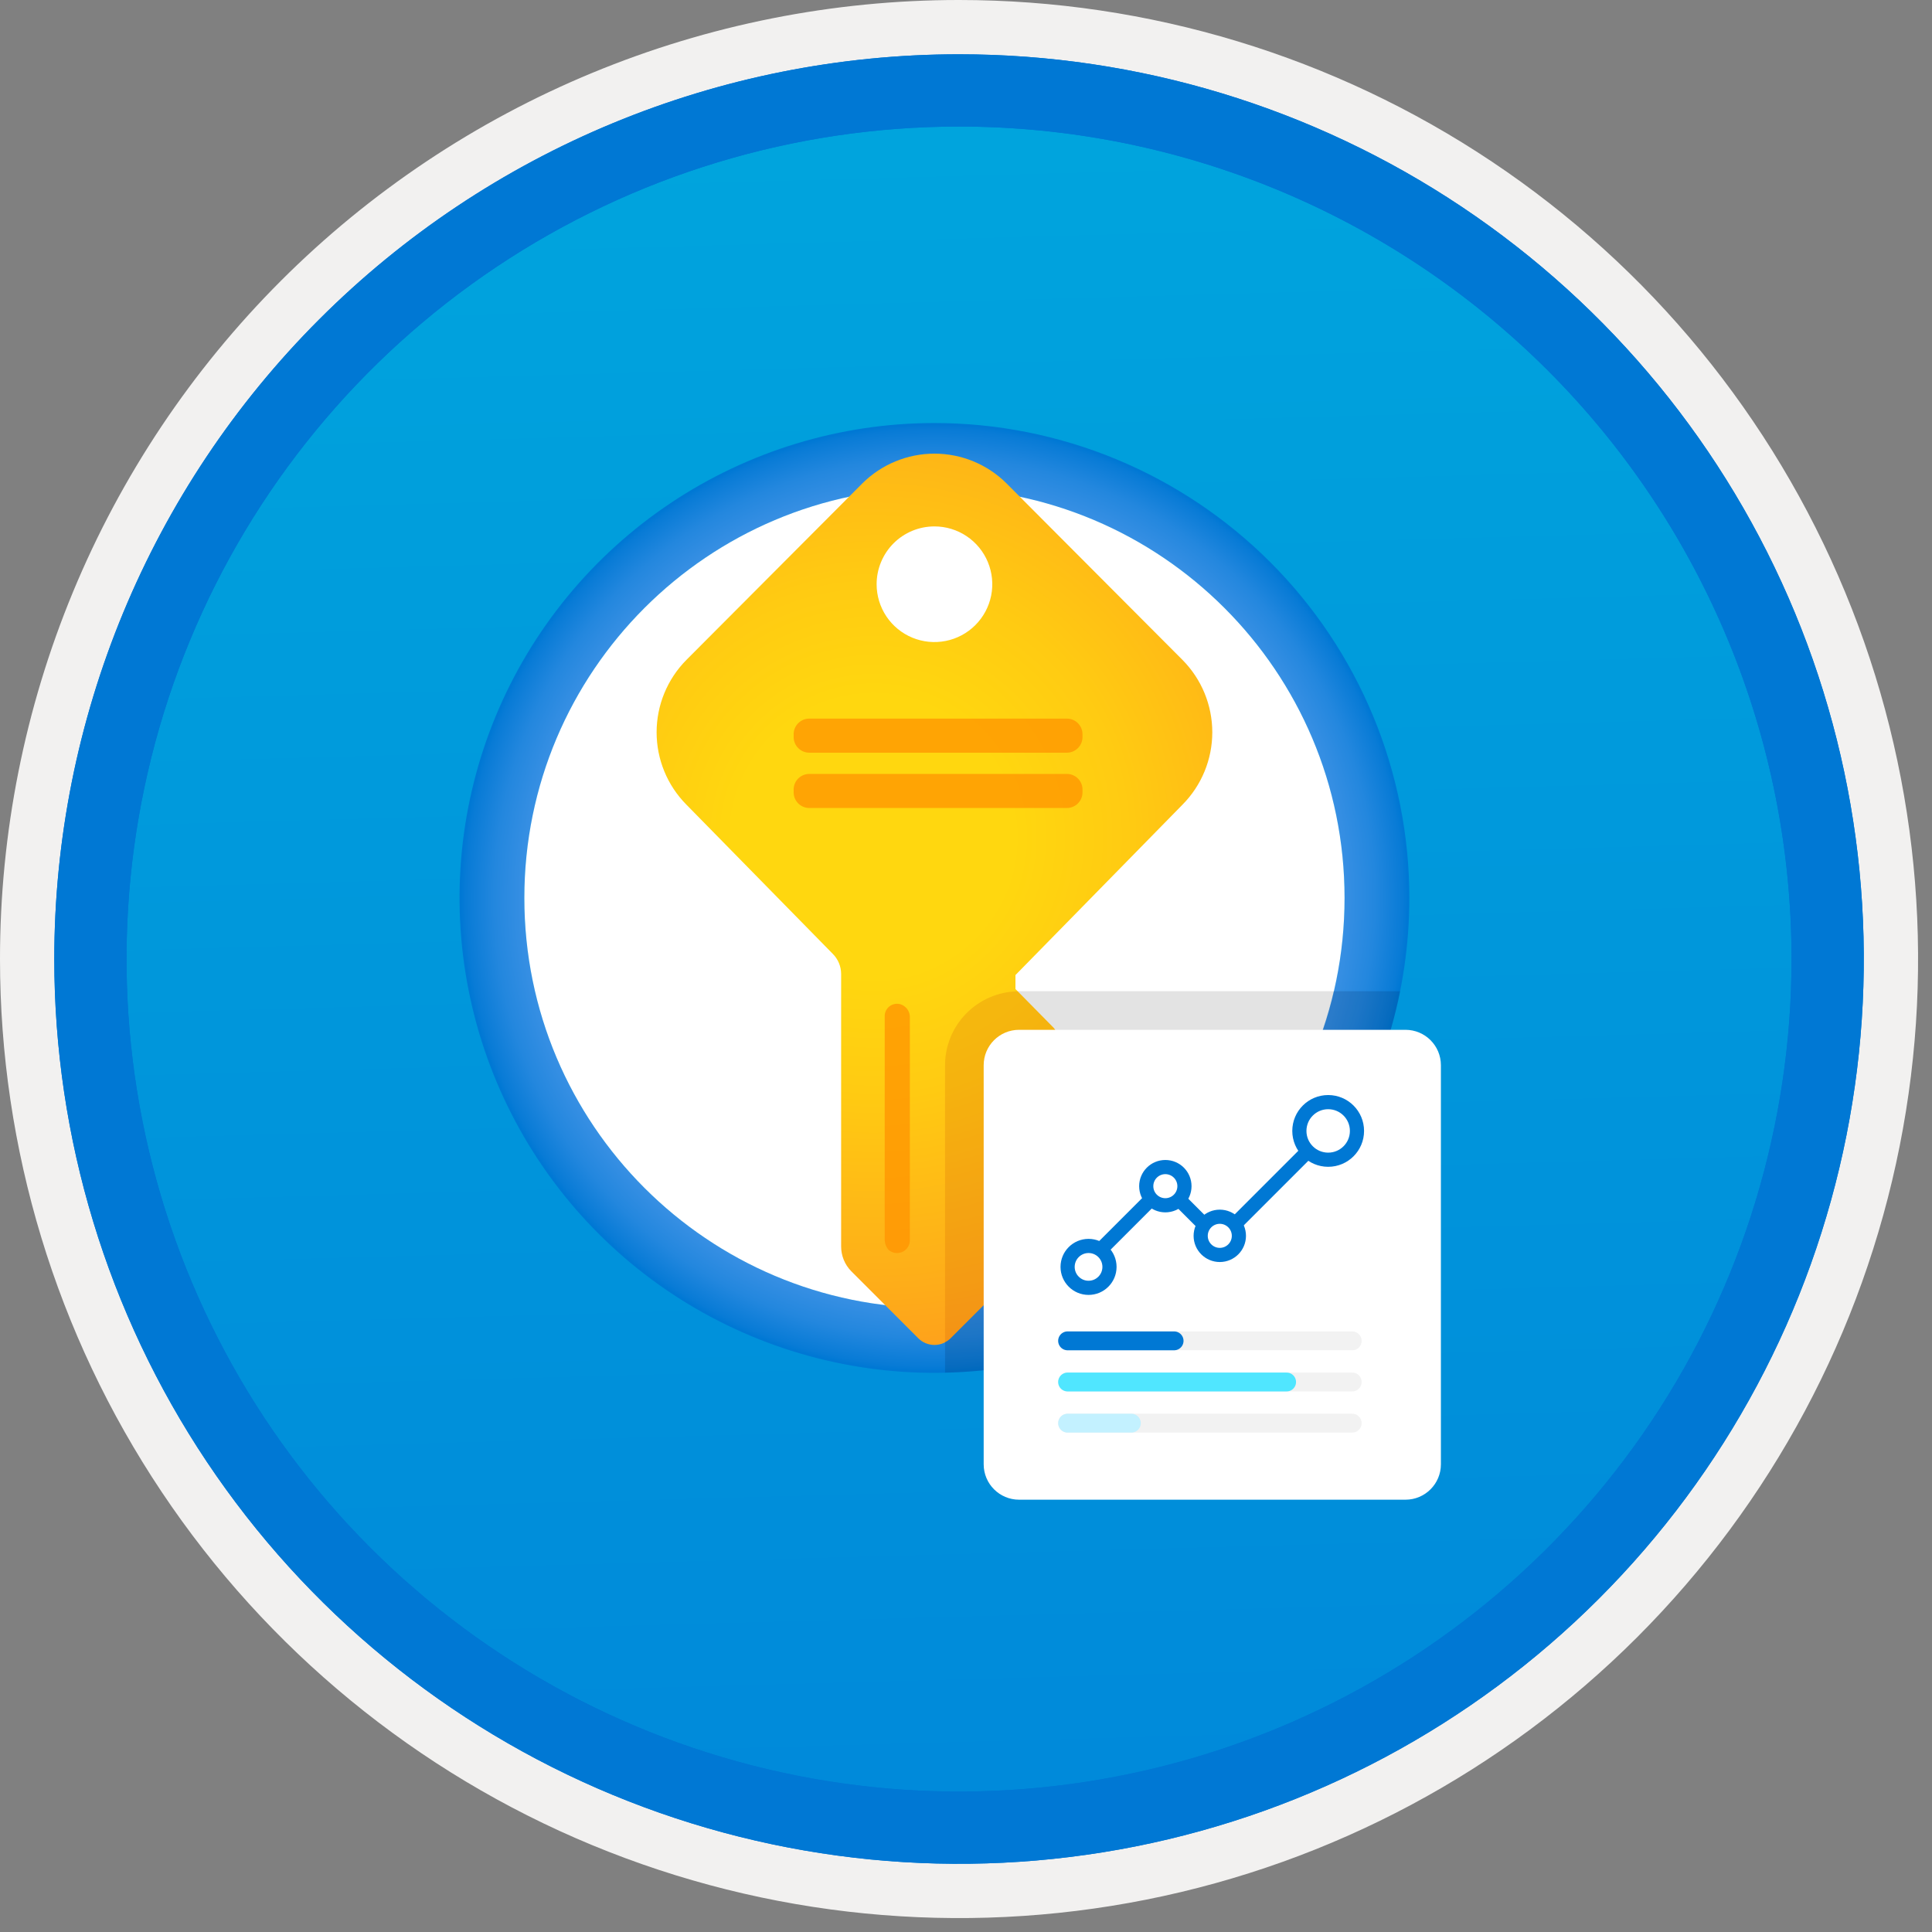 <svg width="100" height="100" viewBox="0 0 100 100" fill="none" xmlns="http://www.w3.org/2000/svg">
<rect x="0" y="0" width="100" height="100" fill="#808080" stroke="none"/>
<g clip-path="url(#clip0_455_378)">
<path d="M49.64 96.45C40.382 96.45 31.332 93.704 23.634 88.561C15.936 83.417 9.936 76.107 6.393 67.553C2.85 59 1.923 49.588 3.73 40.508C5.536 31.427 9.994 23.087 16.54 16.54C23.087 9.994 31.428 5.535 40.508 3.729C49.588 1.923 59 2.85 67.553 6.393C76.107 9.936 83.418 15.936 88.561 23.634C93.705 31.331 96.45 40.382 96.45 49.64C96.451 55.787 95.24 61.874 92.888 67.554C90.535 73.233 87.088 78.394 82.741 82.74C78.394 87.087 73.234 90.535 67.554 92.888C61.875 95.24 55.787 96.45 49.64 96.45V96.45Z" fill="url(#paint0_linear_455_378)"/>
<path fill-rule="evenodd" clip-rule="evenodd" d="M95.54 49.64C95.54 58.718 92.848 67.592 87.805 75.141C82.761 82.689 75.592 88.572 67.205 92.046C58.818 95.52 49.589 96.429 40.685 94.658C31.782 92.887 23.603 88.515 17.184 82.096C10.765 75.677 6.393 67.498 4.622 58.594C2.851 49.691 3.76 40.462 7.234 32.075C10.708 23.688 16.591 16.519 24.139 11.475C31.688 6.432 40.562 3.74 49.64 3.74C55.668 3.74 61.636 4.927 67.205 7.234C72.774 9.54 77.834 12.921 82.096 17.184C86.359 21.446 89.739 26.506 92.046 32.075C94.353 37.644 95.54 43.612 95.54 49.64V49.64ZM49.64 -0C59.458 -0 69.055 2.911 77.219 8.366C85.382 13.82 91.744 21.573 95.501 30.643C99.258 39.714 100.242 49.695 98.326 59.324C96.411 68.953 91.683 77.798 84.741 84.741C77.799 91.683 68.954 96.411 59.324 98.326C49.695 100.241 39.714 99.258 30.644 95.501C21.573 91.744 13.82 85.382 8.366 77.218C2.911 69.055 -1.61629e-06 59.458 3.61524e-07 49.64C-0.001 43.121 1.283 36.666 3.777 30.642C6.271 24.62 9.928 19.147 14.537 14.537C19.147 9.928 24.62 6.271 30.643 3.777C36.666 1.283 43.121 -0.001 49.64 -0V-0Z" fill="#F2F1F0"/>
<path fill-rule="evenodd" clip-rule="evenodd" d="M92.73 49.64C92.73 58.162 90.202 66.493 85.468 73.579C80.733 80.666 74.003 86.189 66.129 89.45C58.256 92.711 49.592 93.565 41.233 91.902C32.874 90.239 25.197 86.135 19.17 80.109C13.144 74.083 9.04 66.405 7.378 58.046C5.715 49.688 6.568 41.024 9.83 33.15C13.091 25.276 18.614 18.547 25.7 13.812C32.786 9.077 41.117 6.55 49.64 6.55C55.298 6.55 60.902 7.664 66.13 9.829C71.358 11.995 76.108 15.169 80.11 19.17C84.111 23.171 87.285 27.922 89.45 33.15C91.616 38.378 92.73 43.981 92.73 49.64ZM49.64 2.81C58.902 2.81 67.956 5.557 75.657 10.702C83.358 15.848 89.36 23.162 92.905 31.719C96.449 40.276 97.377 49.692 95.57 58.776C93.763 67.86 89.303 76.204 82.753 82.754C76.204 89.303 67.86 93.763 58.776 95.57C49.691 97.377 40.276 96.45 31.718 92.905C23.161 89.361 15.848 83.359 10.702 75.657C5.556 67.956 2.81 58.902 2.81 49.64C2.811 37.22 7.745 25.31 16.527 16.527C25.309 7.745 37.22 2.811 49.64 2.81V2.81Z" fill="#0078D4"/>
<path fill-rule="evenodd" clip-rule="evenodd" d="M92.73 49.64C92.73 58.162 90.202 66.493 85.468 73.579C80.733 80.665 74.003 86.189 66.129 89.45C58.256 92.711 49.592 93.565 41.233 91.902C32.874 90.239 25.197 86.135 19.17 80.109C13.144 74.083 9.04 66.405 7.378 58.046C5.715 49.688 6.568 41.024 9.83 33.15C13.091 25.276 18.614 18.547 25.7 13.812C32.786 9.077 41.117 6.55 49.64 6.55C55.298 6.55 60.902 7.664 66.13 9.829C71.358 11.995 76.108 15.169 80.11 19.17C84.111 23.171 87.285 27.922 89.45 33.15C91.616 38.378 92.73 43.981 92.73 49.64V49.64ZM49.64 2.81C58.902 2.81 67.956 5.556 75.657 10.702C83.358 15.848 89.36 23.162 92.905 31.719C96.449 40.276 97.377 49.692 95.57 58.776C93.763 67.86 89.303 76.204 82.753 82.754C76.204 89.303 67.86 93.763 58.776 95.57C49.691 97.377 40.276 96.45 31.718 92.905C23.161 89.361 15.848 83.358 10.702 75.657C5.556 67.956 2.81 58.902 2.81 49.64C2.811 37.22 7.745 25.309 16.527 16.527C25.309 7.745 37.22 2.811 49.64 2.81V2.81Z" fill="#0078D4"/>
<path d="M48.367 21.896C43.505 21.896 38.752 23.338 34.71 26.039C30.668 28.74 27.517 32.579 25.656 37.071C23.796 41.563 23.309 46.505 24.258 51.273C25.206 56.042 27.547 60.422 30.985 63.86C34.423 67.297 38.803 69.639 43.571 70.587C48.339 71.536 53.282 71.049 57.774 69.188C62.265 67.328 66.104 64.177 68.805 60.135C71.507 56.092 72.948 51.34 72.948 46.478C72.948 43.25 72.312 40.053 71.077 37.071C69.842 34.089 68.031 31.379 65.748 29.096C63.466 26.814 60.756 25.003 57.774 23.768C54.791 22.532 51.595 21.896 48.367 21.896V21.896ZM48.367 67.705C44.168 67.705 40.064 66.46 36.574 64.127C33.083 61.795 30.362 58.48 28.756 54.601C27.149 50.722 26.729 46.454 27.548 42.337C28.367 38.219 30.388 34.437 33.357 31.468C36.326 28.5 40.108 26.478 44.225 25.659C48.343 24.84 52.611 25.26 56.49 26.867C60.368 28.474 63.684 31.194 66.016 34.685C68.349 38.176 69.594 42.28 69.594 46.478V46.478C69.594 52.108 67.357 57.507 63.376 61.488C59.395 65.468 53.996 67.705 48.367 67.705Z" fill="url(#paint1_radial_455_378)"/>
<path d="M48.367 67.705C60.09 67.705 69.594 58.201 69.594 46.478C69.594 34.755 60.09 25.251 48.367 25.251C36.644 25.251 27.14 34.755 27.14 46.478C27.14 58.201 36.644 67.705 48.367 67.705Z" fill="white"/>
<path d="M61.207 41.648C62.194 40.652 62.748 39.306 62.748 37.903C62.748 36.501 62.194 35.155 61.207 34.158V34.158L52.097 25.02C51.106 24.034 49.765 23.481 48.367 23.481C46.969 23.481 45.628 24.034 44.636 25.02V25.02L35.527 34.158C34.539 35.155 33.986 36.501 33.986 37.903C33.986 39.306 34.539 40.652 35.527 41.648L43.103 49.37C43.38 49.646 43.536 50.02 43.537 50.411V64.524C43.538 64.999 43.725 65.456 44.058 65.796L47.528 69.266C47.751 69.489 48.052 69.614 48.367 69.614C48.681 69.614 48.983 69.489 49.205 69.267L49.206 69.266L52.56 65.912L54.527 63.945C54.651 63.812 54.72 63.636 54.72 63.454C54.72 63.271 54.651 63.096 54.527 62.962L53.11 61.545C52.973 61.4 52.898 61.209 52.898 61.01C52.898 60.811 52.973 60.62 53.11 60.475L54.527 59.058C54.651 58.924 54.72 58.749 54.72 58.566C54.72 58.384 54.651 58.208 54.527 58.075L53.11 56.658C52.973 56.513 52.898 56.321 52.898 56.123C52.898 55.924 52.973 55.732 53.11 55.588L54.527 54.17C54.651 54.037 54.72 53.861 54.72 53.679C54.72 53.497 54.651 53.321 54.527 53.187L52.56 51.192V50.469L61.207 41.648ZM48.367 27.247C48.959 27.247 49.538 27.422 50.03 27.751C50.522 28.08 50.906 28.547 51.132 29.094C51.359 29.641 51.418 30.243 51.303 30.824C51.187 31.404 50.902 31.938 50.483 32.356C50.065 32.775 49.531 33.06 48.951 33.175C48.37 33.291 47.768 33.232 47.221 33.005C46.675 32.779 46.207 32.395 45.878 31.903C45.549 31.41 45.374 30.832 45.374 30.24C45.374 29.847 45.451 29.457 45.602 29.094C45.752 28.731 45.972 28.401 46.25 28.123C46.528 27.845 46.858 27.625 47.221 27.474C47.584 27.324 47.974 27.247 48.367 27.247V27.247Z" fill="url(#paint2_radial_455_378)"/>
<path opacity="0.75" d="M45.995 64.697C46.091 64.779 46.208 64.833 46.333 64.851C46.458 64.869 46.586 64.852 46.701 64.8C46.816 64.749 46.914 64.665 46.984 64.56C47.054 64.455 47.092 64.332 47.094 64.205V52.638C47.093 52.522 47.064 52.409 47.008 52.308C46.953 52.207 46.873 52.122 46.776 52.059V52.059C46.677 51.994 46.562 51.958 46.443 51.955C46.324 51.953 46.207 51.983 46.105 52.043C46.003 52.103 45.919 52.191 45.864 52.296C45.809 52.401 45.784 52.519 45.793 52.638V64.205C45.803 64.387 45.874 64.561 45.995 64.697V64.697Z" fill="#FF9300"/>
<path opacity="0.75" d="M55.221 37.195H41.889C41.442 37.195 41.079 37.557 41.079 38.004V38.149C41.079 38.596 41.442 38.959 41.889 38.959H55.221C55.668 38.959 56.03 38.596 56.03 38.149V38.004C56.03 37.557 55.668 37.195 55.221 37.195Z" fill="#FF9300"/>
<path opacity="0.75" d="M55.221 40.058H41.889C41.442 40.058 41.079 40.42 41.079 40.867V41.012C41.079 41.459 41.442 41.822 41.889 41.822H55.221C55.668 41.822 56.03 41.459 56.03 41.012V40.867C56.03 40.42 55.668 40.058 55.221 40.058Z" fill="#FF9300"/>
<path opacity="0.2" d="M52.677 51.31L54.527 53.187C54.651 53.321 54.72 53.496 54.72 53.679C54.72 53.861 54.651 54.037 54.527 54.17L53.11 55.587C52.973 55.732 52.898 55.924 52.898 56.122C52.898 56.321 52.973 56.513 53.11 56.657L54.527 58.075C54.651 58.208 54.72 58.384 54.72 58.566C54.72 58.748 54.651 58.924 54.527 59.058L53.11 60.475C52.973 60.62 52.898 60.811 52.898 61.01C52.898 61.209 52.973 61.4 53.11 61.545L54.527 62.962C54.651 63.096 54.72 63.271 54.72 63.453C54.72 63.636 54.651 63.811 54.527 63.945L52.56 65.912L50.938 67.534C55.252 67.006 59.299 65.166 62.533 62.263C65.767 59.36 68.032 55.534 69.022 51.303H52.748C52.724 51.303 52.701 51.309 52.677 51.31Z" fill="#767676"/>
<path opacity="0.2" d="M68.332 60.81C68.365 60.763 68.399 60.716 68.432 60.669C68.805 60.143 69.159 59.604 69.49 59.049C69.502 59.03 69.513 59.01 69.524 58.991C70.199 57.851 70.78 56.658 71.261 55.425C71.284 55.367 71.307 55.31 71.329 55.252C71.558 54.656 71.762 54.049 71.944 53.431C71.963 53.367 71.981 53.303 71.999 53.239C72.18 52.604 72.341 51.96 72.472 51.304L72.472 51.303H69.022C68.032 55.534 65.767 59.36 62.533 62.263C59.299 65.166 55.252 67.006 50.938 67.534L49.206 69.266L49.205 69.267C49.119 69.345 49.021 69.41 48.915 69.46V71.046C53.827 70.944 58.596 69.365 62.598 66.514L62.664 66.468C63.204 66.081 63.727 65.674 64.233 65.246L64.264 65.22C65.281 64.357 66.225 63.413 67.09 62.398C67.109 62.375 67.129 62.353 67.148 62.33C67.562 61.84 67.957 61.333 68.332 60.81Z" fill="#003067"/>
<path opacity="0.2" d="M49.206 69.266L52.56 65.912L54.527 63.945C54.651 63.812 54.719 63.636 54.719 63.453C54.719 63.271 54.651 63.096 54.527 62.962L53.109 61.545C52.973 61.4 52.898 61.209 52.898 61.01C52.898 60.811 52.973 60.62 53.109 60.475L54.527 59.058C54.651 58.924 54.719 58.749 54.719 58.566C54.719 58.384 54.651 58.208 54.527 58.075L53.109 56.658C52.973 56.513 52.898 56.321 52.898 56.123C52.898 55.924 52.973 55.732 53.109 55.588L54.527 54.17C54.651 54.037 54.719 53.861 54.719 53.679C54.719 53.496 54.651 53.321 54.527 53.187L52.677 51.31C51.674 51.329 50.718 51.74 50.015 52.455C49.311 53.171 48.916 54.133 48.915 55.136V69.46C49.02 69.41 49.118 69.345 49.205 69.267L49.206 69.266Z" fill="#D15900"/>
<path d="M72.748 53.303H52.748C51.736 53.303 50.915 54.123 50.915 55.136V75.791C50.915 76.804 51.736 77.624 52.748 77.624H72.748C73.76 77.624 74.581 76.804 74.581 75.791V55.136C74.581 54.123 73.76 53.303 72.748 53.303Z" fill="white"/>
<path d="M56.343 65.306L60.295 61.354L63.112 64.171L68.746 58.537" stroke="#0078D4" stroke-width="0.733" stroke-miterlimit="10" stroke-linecap="round"/>
<path d="M68.746 60.027C69.569 60.027 70.237 59.36 70.237 58.537C70.237 57.713 69.569 57.046 68.746 57.046C67.923 57.046 67.255 57.713 67.255 58.537C67.255 59.36 67.923 60.027 68.746 60.027Z" fill="white" stroke="#0078D4" stroke-width="0.733" stroke-miterlimit="10" stroke-linecap="round"/>
<path d="M56.343 66.658C56.942 66.658 57.427 66.173 57.427 65.574C57.427 64.975 56.942 64.49 56.343 64.49C55.745 64.49 55.259 64.975 55.259 65.574C55.259 66.173 55.745 66.658 56.343 66.658Z" fill="white" stroke="#0078D4" stroke-width="0.733" stroke-miterlimit="10" stroke-linecap="round"/>
<path d="M60.318 62.385C60.864 62.385 61.307 61.943 61.307 61.396C61.307 60.85 60.864 60.407 60.318 60.407C59.772 60.407 59.329 60.85 59.329 61.396C59.329 61.943 59.772 62.385 60.318 62.385Z" fill="white" stroke="#0078D4" stroke-width="0.733" stroke-miterlimit="10" stroke-linecap="round"/>
<path d="M63.136 64.956C63.682 64.956 64.125 64.513 64.125 63.967C64.125 63.421 63.682 62.978 63.136 62.978C62.59 62.978 62.147 63.421 62.147 63.967C62.147 64.513 62.59 64.956 63.136 64.956Z" fill="white" stroke="#0078D4" stroke-width="0.733" stroke-miterlimit="10" stroke-linecap="round"/>
<path d="M55.259 69.402H69.989" stroke="#F2F2F2" stroke-width="0.977" stroke-miterlimit="10" stroke-linecap="round"/>
<path d="M55.259 71.532H69.989" stroke="#F2F2F2" stroke-width="0.977" stroke-miterlimit="10" stroke-linecap="round"/>
<path d="M55.259 73.662H69.989" stroke="#F2F2F2" stroke-width="0.977" stroke-miterlimit="10" stroke-linecap="round"/>
<path d="M55.259 69.402H60.771" stroke="#0078D4" stroke-width="0.977" stroke-miterlimit="10" stroke-linecap="round"/>
<path d="M55.259 71.532H66.594" stroke="#50E6FF" stroke-width="0.977" stroke-miterlimit="10" stroke-linecap="round"/>
<path d="M55.259 73.662H58.558" stroke="#C3F1FF" stroke-width="0.977" stroke-miterlimit="10" stroke-linecap="round"/>
</g>
<defs>
<linearGradient id="paint0_linear_455_378" x1="47.87" y1="-15.153" x2="51.852" y2="130.615" gradientUnits="userSpaceOnUse">
<stop stop-color="#00ABDE"/>
<stop offset="1" stop-color="#007ED8"/>
</linearGradient>
<radialGradient id="paint1_radial_455_378" cx="0" cy="0" r="1" gradientUnits="userSpaceOnUse" gradientTransform="translate(48.367 46.478) scale(24.581)">
<stop offset="0.18" stop-color="#5EA0EF"/>
<stop offset="0.56" stop-color="#5C9FEE"/>
<stop offset="0.69" stop-color="#559CED"/>
<stop offset="0.78" stop-color="#4A97E9"/>
<stop offset="0.86" stop-color="#3990E4"/>
<stop offset="0.93" stop-color="#2387DE"/>
<stop offset="0.99" stop-color="#087BD6"/>
<stop offset="1" stop-color="#0078D4"/>
</radialGradient>
<radialGradient id="paint2_radial_455_378" cx="0" cy="0" r="1" gradientUnits="userSpaceOnUse" gradientTransform="translate(45.194 43.314) scale(26.858)">
<stop offset="0.27" stop-color="#FFD70F"/>
<stop offset="0.49" stop-color="#FFCB12"/>
<stop offset="0.88" stop-color="#FEAC19"/>
<stop offset="1" stop-color="#FEA11B"/>
</radialGradient>
<clipPath id="clip0_455_378">
<rect width="99.28" height="99.28" fill="white"/>
</clipPath>
</defs>
</svg>
